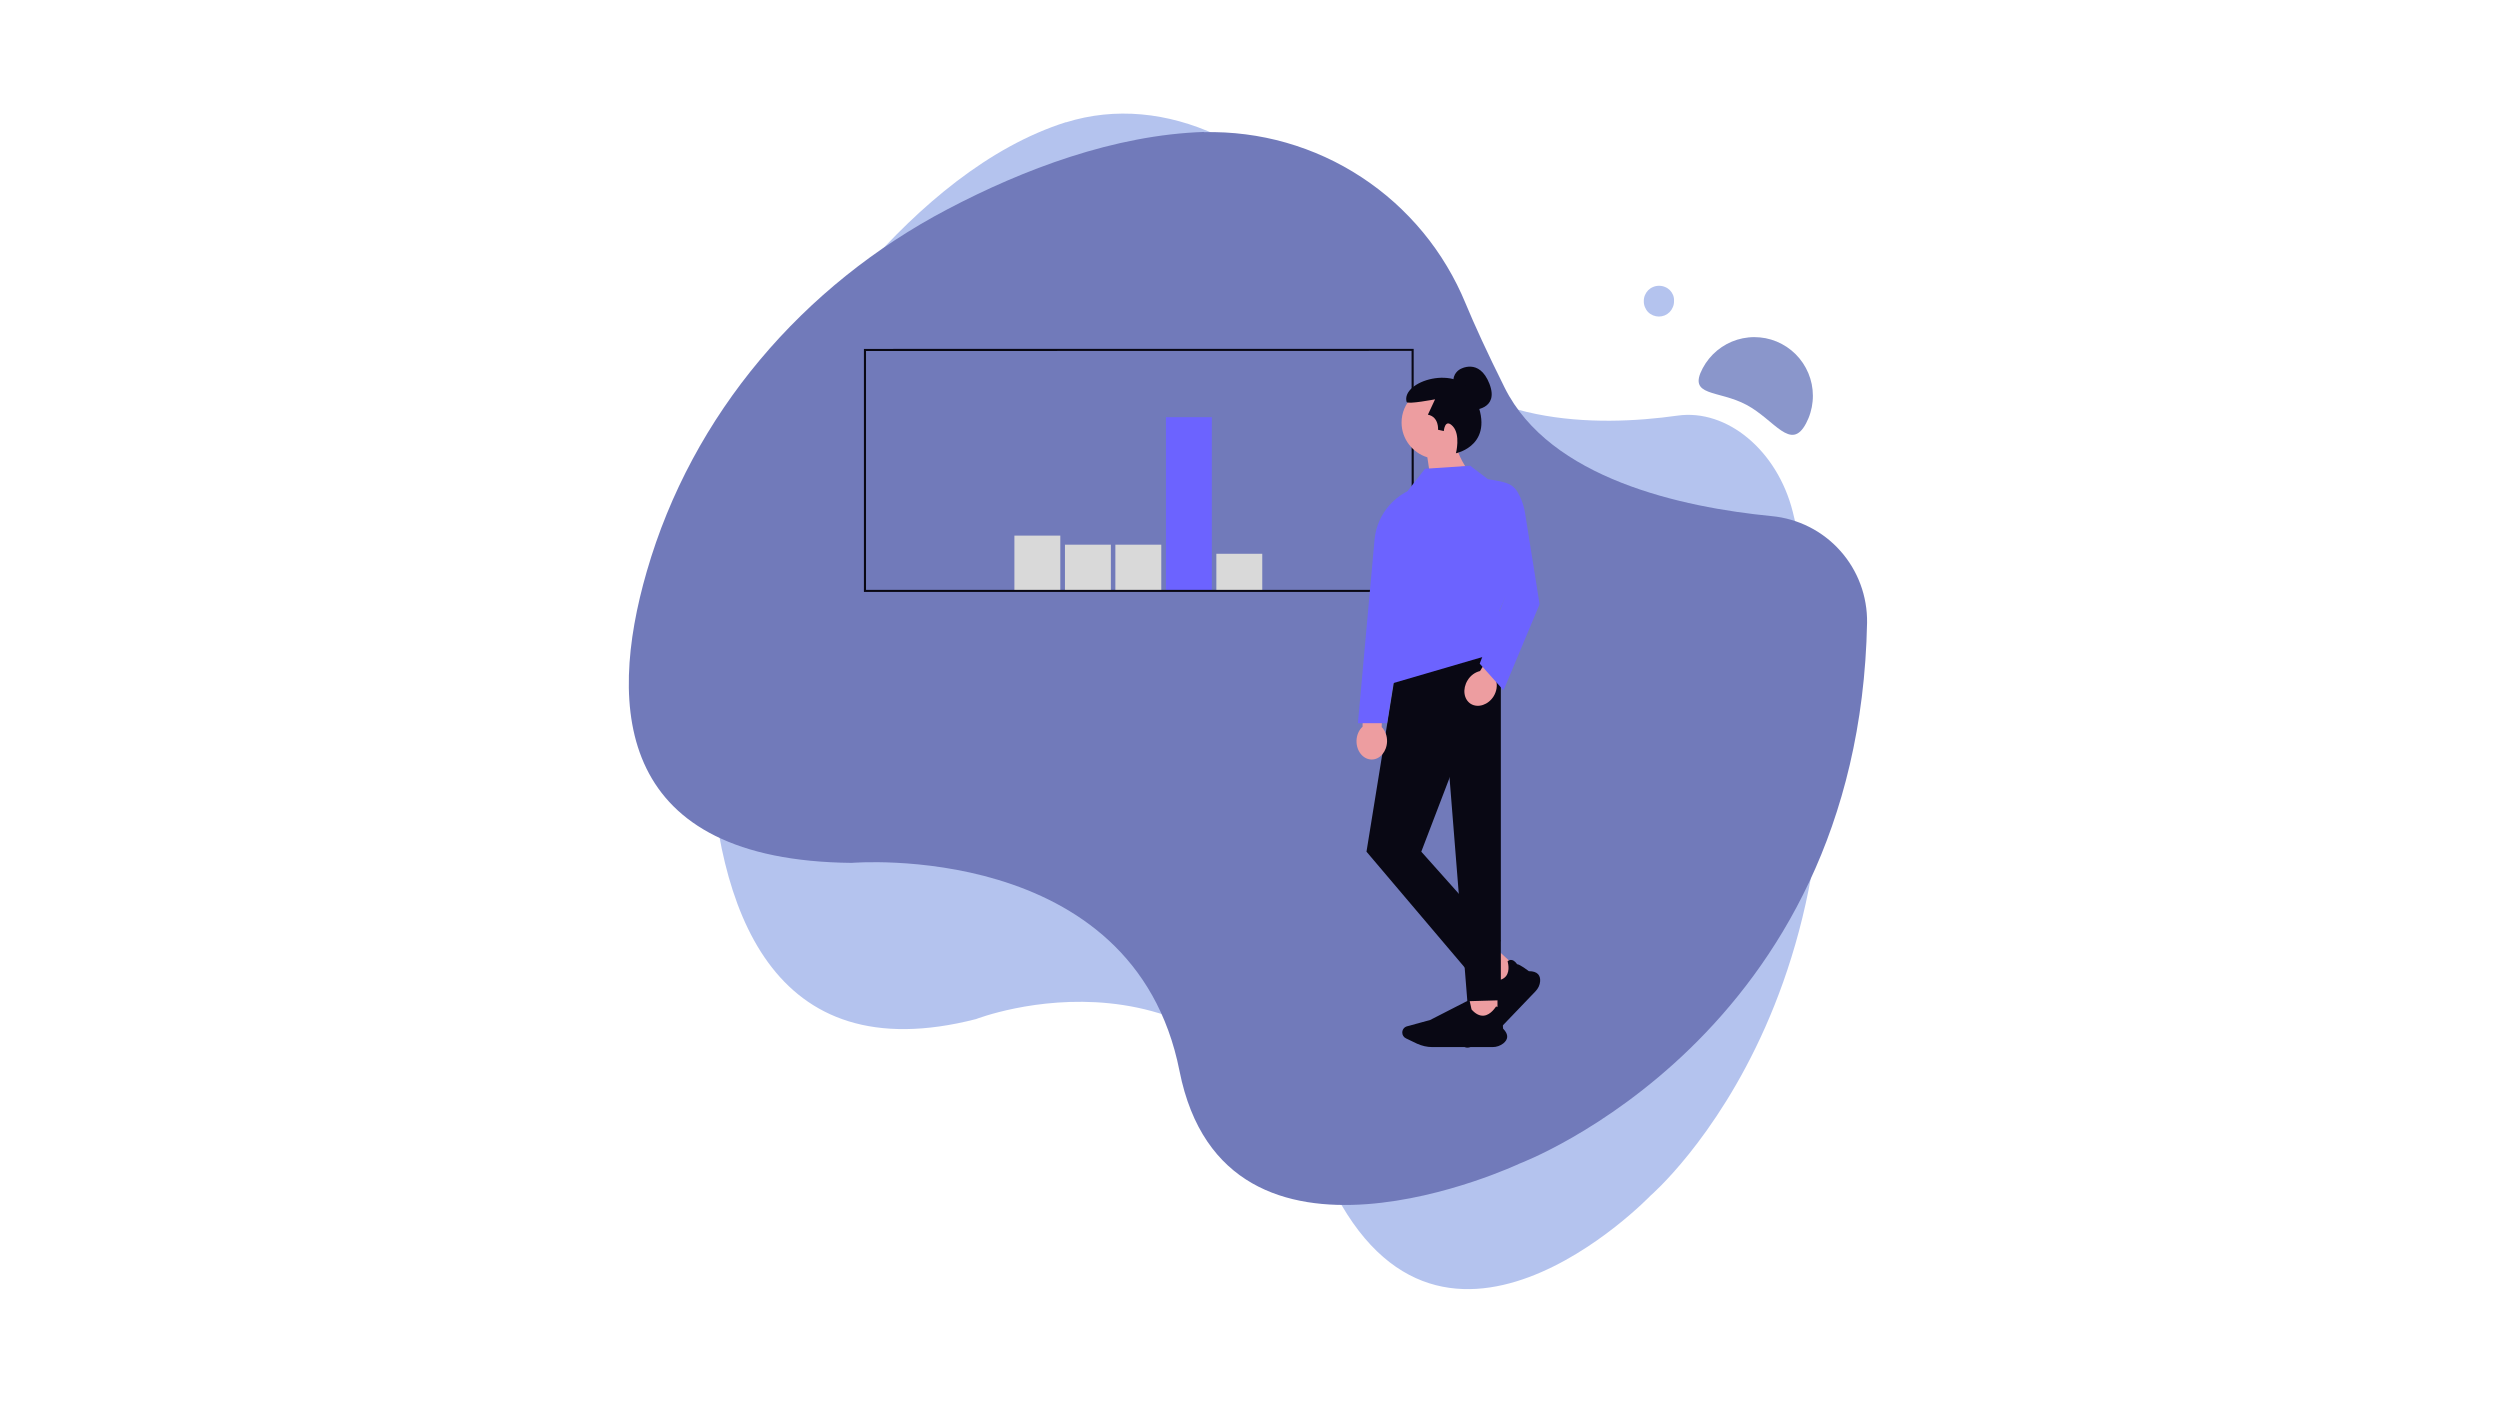 <svg xmlns="http://www.w3.org/2000/svg" xmlns:xlink="http://www.w3.org/1999/xlink" width="445" viewBox="0 0 333.75 187.5" height="250" preserveAspectRatio="xMidYMid meet"><defs><clipPath id="38985c9016"><path d="M 94 15.074 L 244 15.074 L 244 172.152 L 94 172.152 Z M 94 15.074 " clip-rule="nonzero"></path></clipPath><clipPath id="1fd097c603"><path d="M 83.945 17 L 249.254 17 L 249.254 161 L 83.945 161 Z M 83.945 17 " clip-rule="nonzero"></path></clipPath><clipPath id="2fbd9ca521"><path d="M 115.32 46.57 L 193 46.57 L 193 83 L 115.32 83 Z M 115.32 46.57 " clip-rule="nonzero"></path></clipPath></defs><g clip-path="url(#38985c9016)"><path fill="#b4c3ee" d="M 142.328 16.305 C 131.938 19.586 122.715 27.559 115.418 35.902 C 101.574 51.738 93.777 74.434 94.73 99.223 C 95.574 121.125 102.863 143.086 130.305 136.047 C 130.305 136.047 162.266 123.586 176.922 156.594 C 191.578 189.605 220.324 159.637 220.324 159.637 C 220.324 159.637 254.895 130.027 239.332 68.32 C 237.27 60.121 230.539 54.559 223.961 55.484 C 213.051 57.023 196.551 56.906 187.648 44.844 C 184.145 40.102 181.582 36.398 179.691 33.523 C 170.367 19.25 155.465 12.207 142.297 16.336 Z M 142.328 16.305 " fill-opacity="1" fill-rule="nonzero"></path></g><g clip-path="url(#1fd097c603)"><path fill="#717aba" d="M 160.77 17.613 C 148.758 18.004 136.645 22.594 126.492 27.934 C 107.207 38.059 92.402 55.293 86.34 76.305 C 80.977 94.84 82.465 114.875 113.699 115.195 C 113.699 115.195 151.324 112.004 157.461 142.961 C 163.594 173.918 202.875 155.332 202.875 155.332 C 202.875 155.332 248.156 138.371 249.254 83.137 C 249.266 82.258 249.199 81.387 249.047 80.52 C 248.898 79.656 248.672 78.809 248.363 77.988 C 248.059 77.164 247.676 76.379 247.223 75.625 C 246.77 74.875 246.25 74.172 245.664 73.52 C 245.082 72.863 244.441 72.27 243.746 71.738 C 243.051 71.203 242.309 70.738 241.527 70.344 C 240.746 69.949 239.934 69.633 239.094 69.391 C 238.25 69.145 237.395 68.984 236.523 68.902 C 224.469 67.723 206.926 63.891 200.879 51.77 C 198.492 46.98 196.828 43.332 195.652 40.5 C 194.945 38.785 194.117 37.133 193.164 35.543 C 192.215 33.953 191.148 32.441 189.969 31.012 C 188.789 29.586 187.512 28.254 186.133 27.016 C 184.754 25.781 183.289 24.656 181.738 23.641 C 180.191 22.629 178.578 21.734 176.895 20.965 C 175.211 20.195 173.48 19.559 171.703 19.047 C 169.926 18.539 168.121 18.168 166.285 17.934 C 164.453 17.699 162.609 17.602 160.762 17.645 Z M 160.77 17.613 " fill-opacity="1" fill-rule="nonzero"></path></g><path fill="#8a96cb" d="M 227.309 49.16 C 227.551 48.707 227.832 48.281 228.156 47.883 C 228.48 47.484 228.844 47.121 229.238 46.793 C 229.633 46.469 230.059 46.184 230.508 45.938 C 230.961 45.695 231.43 45.5 231.922 45.348 C 232.41 45.199 232.91 45.098 233.422 45.047 C 233.934 44.992 234.441 44.992 234.953 45.043 C 235.465 45.09 235.965 45.188 236.453 45.336 C 236.945 45.484 237.418 45.68 237.871 45.922 C 238.324 46.164 238.75 46.445 239.145 46.77 C 239.543 47.094 239.906 47.457 240.23 47.852 C 240.559 48.25 240.844 48.676 241.086 49.129 C 241.328 49.578 241.527 50.051 241.676 50.543 C 241.828 51.035 241.93 51.539 241.98 52.051 C 242.031 52.562 242.035 53.074 241.984 53.586 C 241.938 54.098 241.84 54.598 241.691 55.094 C 241.547 55.586 241.352 56.059 241.113 56.512 C 239.094 60.336 236.945 56.074 233.156 54.047 C 229.371 52.02 225.273 53 227.309 49.16 Z M 227.309 49.16 " fill-opacity="1" fill-rule="nonzero"></path><path fill="#b4c3ee" d="M 223.48 40.203 C 223.488 40.484 223.438 40.75 223.324 41.004 C 223.223 41.25 223.078 41.473 222.895 41.664 C 222.703 41.852 222.484 42 222.242 42.105 C 221.723 42.312 221.207 42.312 220.688 42.105 C 220.172 41.891 219.809 41.523 219.598 41.004 C 219.492 40.746 219.441 40.48 219.449 40.203 C 219.441 39.926 219.492 39.66 219.598 39.406 C 219.703 39.156 219.848 38.938 220.035 38.742 C 220.227 38.555 220.441 38.41 220.688 38.312 C 220.945 38.203 221.207 38.152 221.484 38.152 C 221.762 38.152 222.027 38.203 222.281 38.312 C 222.527 38.41 222.746 38.555 222.934 38.742 C 223.121 38.938 223.262 39.156 223.363 39.406 C 223.461 39.664 223.5 39.93 223.48 40.203 Z M 223.48 40.203 " fill-opacity="1" fill-rule="nonzero"></path><path fill="#d9d9d9" d="M 135.422 71.504 L 141.551 71.504 L 141.551 78.801 L 135.422 78.801 Z M 135.422 71.504 " fill-opacity="1" fill-rule="evenodd"></path><path fill="#d9d9d9" d="M 142.172 72.715 L 148.301 72.715 L 148.301 78.801 L 142.172 78.801 Z M 142.172 72.715 " fill-opacity="1" fill-rule="evenodd"></path><path fill="#d9d9d9" d="M 148.902 72.715 L 155.031 72.715 L 155.031 78.801 L 148.902 78.801 Z M 148.902 72.715 " fill-opacity="1" fill-rule="evenodd"></path><path fill="#d9d9d9" d="M 162.383 73.93 L 168.512 73.93 L 168.512 78.801 L 162.383 78.801 Z M 162.383 73.93 " fill-opacity="1" fill-rule="evenodd"></path><path fill="#6c63ff" d="M 155.652 55.695 L 161.781 55.695 L 161.781 78.801 L 155.652 78.801 Z M 155.652 55.695 " fill-opacity="1" fill-rule="evenodd"></path><g clip-path="url(#2fbd9ca521)"><path stroke-linecap="butt" transform="matrix(0.188, 0, 0, 0.187, 115.322, 46.571)" fill="none" stroke-linejoin="miter" d="M 0.803 0.793 L 389.697 0.709 L 389.801 172.809 L 0.803 172.809 Z M 0.803 0.793 " stroke="#090814" stroke-width="1.5" stroke-opacity="1" stroke-miterlimit="10"></path></g><path fill="#ed9da0" d="M 202.922 129.578 L 200.328 132.285 L 197.543 129.746 L 200.141 127.023 Z M 202.922 129.578 " fill-opacity="1" fill-rule="evenodd"></path><path fill="#090814" d="M 204.988 132.34 L 199.461 138.105 C 198.992 138.594 198.41 138.984 197.77 139.227 L 196.227 139.805 C 195.91 139.918 195.531 139.863 195.289 139.617 C 195.008 139.359 194.93 138.93 195.117 138.594 L 196.586 135.832 L 198.164 130.23 L 198.184 130.25 C 198.617 130.512 199.273 130.902 199.312 130.922 C 200.141 130.941 200.723 130.734 201.059 130.309 C 201.645 129.559 201.266 128.367 201.266 128.348 L 201.266 128.328 C 201.441 128.18 201.625 128.125 201.812 128.16 C 202.207 128.215 202.488 128.664 202.527 128.719 C 202.883 128.719 204.031 129.598 204.105 129.652 C 204.672 129.652 205.082 129.785 205.328 130.047 C 205.543 130.281 205.637 130.598 205.609 130.996 C 205.574 131.5 205.348 131.969 204.988 132.34 Z M 204.988 132.34 " fill-opacity="1" fill-rule="nonzero"></path><path fill="#ed9da0" d="M 196.117 132.695 L 199.914 132.695 L 199.914 136.41 L 196.117 136.41 Z M 196.117 132.695 " fill-opacity="1" fill-rule="evenodd"></path><path fill="#090814" d="M 199.273 139.785 L 191.188 139.785 C 190.512 139.785 189.816 139.617 189.195 139.34 L 187.711 138.629 C 187.391 138.48 187.203 138.184 187.203 137.848 C 187.203 137.453 187.465 137.102 187.859 137.008 L 190.926 136.168 L 196.172 133.48 L 196.172 133.496 C 196.285 133.984 196.434 134.711 196.453 134.766 C 196.98 135.363 197.543 135.645 198.09 135.59 C 199.047 135.496 199.688 134.395 199.707 134.395 L 199.707 134.375 L 199.727 134.375 C 199.949 134.398 200.113 134.492 200.215 134.656 C 200.441 134.973 200.309 135.477 200.27 135.551 C 200.535 135.793 200.664 137.211 200.664 137.324 C 201.055 137.723 201.234 138.094 201.211 138.441 C 201.188 138.754 201.012 139.039 200.684 139.301 C 200.289 139.602 199.801 139.785 199.273 139.785 Z M 199.273 139.785 " fill-opacity="1" fill-rule="nonzero"></path><path fill="#090814" d="M 200.363 85.93 L 186.922 85.93 L 182.426 113.699 L 195.891 129.578 L 200.363 125.605 L 189.742 113.699 Z M 200.363 85.93 " fill-opacity="1" fill-rule="evenodd"></path><path fill="#090814" d="M 192.41 90.016 L 200.363 85.93 L 200.363 133.535 L 195.891 133.664 Z M 192.41 90.016 " fill-opacity="1" fill-rule="evenodd"></path><path fill="#ed9da0" d="M 184.457 97.07 L 184.551 92.723 L 181.996 92.684 L 181.902 97.016 C 181.43 97.441 181.109 98.133 181.094 98.898 C 181.074 100.262 181.957 101.363 183.086 101.398 C 184.215 101.418 185.133 100.336 185.172 98.992 C 185.191 98.207 184.91 97.52 184.457 97.07 Z M 184.457 97.07 " fill-opacity="1" fill-rule="nonzero"></path><path fill="#090814" d="M 196.547 54.746 C 196.547 54.746 200.195 54.727 198.84 51.234 C 197.469 47.727 194.91 49.297 194.91 49.297 C 194.91 49.297 193.84 49.855 194.066 51.105 " fill-opacity="1" fill-rule="nonzero"></path><path fill="#ed9da0" d="M 196.906 56.406 C 196.906 53.738 194.723 51.555 192.016 51.555 C 189.309 51.555 187.109 53.738 187.109 56.406 C 187.109 58.59 188.559 60.438 190.551 61.051 L 191.488 67.266 L 196.32 63.273 C 196.32 63.273 195.27 61.949 194.703 60.473 C 196.039 59.598 196.906 58.105 196.906 56.406 Z M 196.906 56.406 " fill-opacity="1" fill-rule="nonzero"></path><path fill="#090814" d="M 194.367 60.512 C 194.367 60.512 195.008 58.047 193.953 56.91 C 192.883 55.77 192.75 57.543 192.75 57.543 L 191.98 57.375 C 191.98 57.375 192.129 55.66 190.625 55.359 L 191.582 53.309 C 191.582 53.309 187.898 54.016 187.785 53.664 C 186.996 50.883 194.629 48.492 196.754 52.746 C 200.027 59.371 194.367 60.512 194.367 60.512 Z M 194.367 60.512 " fill-opacity="1" fill-rule="nonzero"></path><path fill="#6c63ff" d="M 190.043 64.84 C 186.488 65.531 183.82 68.48 183.5 72.062 L 181.281 96.547 L 185.172 96.547 Z M 190.043 64.84 " fill-opacity="1" fill-rule="nonzero"></path><path fill="#6c63ff" d="M 186.375 84.359 L 185.754 91.266 L 202.168 86.469 L 200.176 81.488 L 203.898 72.996 L 196.305 62.172 L 190.23 62.582 L 187.879 65.605 " fill-opacity="1" fill-rule="evenodd"></path><path fill="#ed9da0" d="M 199.742 90.91 L 202.039 87.234 L 199.875 85.91 L 197.582 89.586 C 196.941 89.734 196.32 90.164 195.926 90.816 C 195.211 91.977 195.402 93.375 196.359 93.973 C 197.32 94.551 198.691 94.102 199.406 92.945 C 199.801 92.293 199.914 91.547 199.742 90.91 Z M 199.742 90.91 " fill-opacity="1" fill-rule="nonzero"></path><path fill="#6c63ff" d="M 195.062 62.32 L 196.379 62.266 L 198.633 63.965 C 201.324 64.41 202.094 64.543 202.922 66.297 C 203.262 67.043 203.504 67.828 203.617 68.629 L 205.535 80.668 L 200.723 92.16 L 197.543 88.598 L 200.949 79.602 L 200.383 77.457 " fill-opacity="1" fill-rule="nonzero"></path></svg>